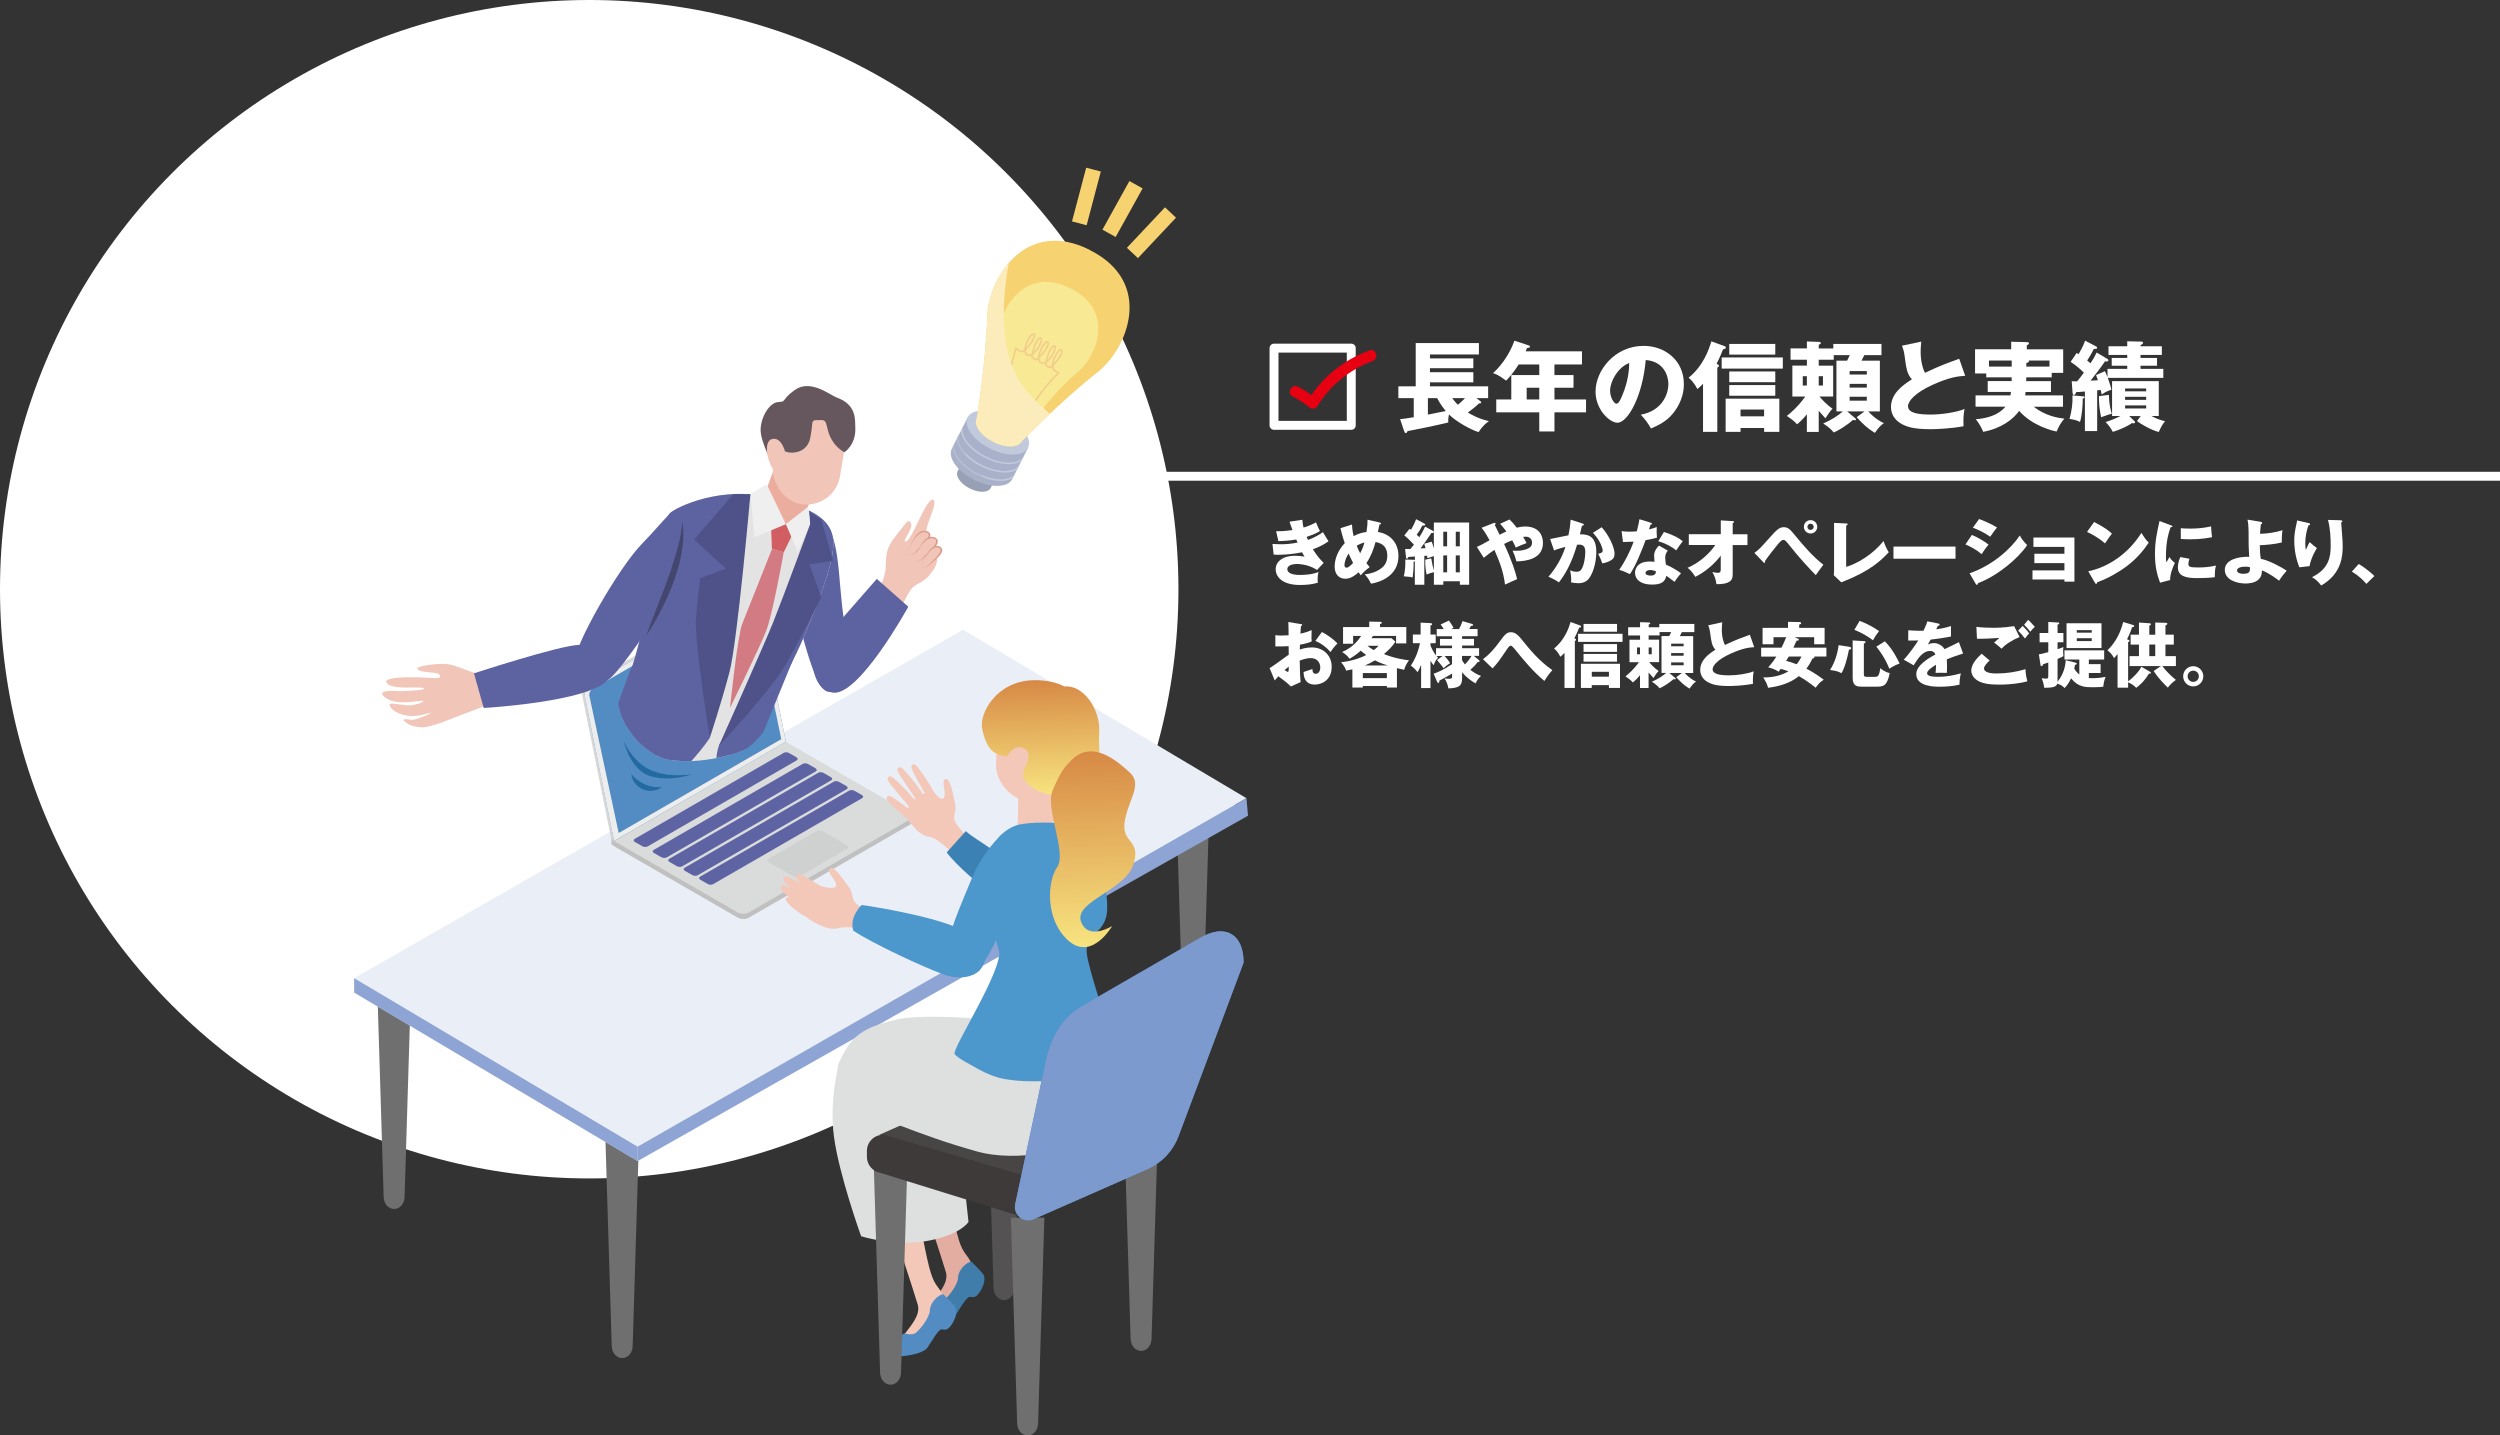 <?xml version="1.0" encoding="UTF-8"?><svg xmlns="http://www.w3.org/2000/svg" width="197.74mm" height="113.54mm" xmlns:xlink="http://www.w3.org/1999/xlink" viewBox="0 0 560.53 321.85"><rect x="0" y="0" width="560.53" height="321.85" fill="#333333" stroke="none"/><defs><linearGradient id="d" x1="-243.71" y1="147.99" x2="-243.71" y2="164.43" gradientTransform="translate(-3.88 -2.67) rotate(-177.62) scale(1 -1)" gradientUnits="userSpaceOnUse"><stop offset="0" stop-color="#d67d8f"/><stop offset="1" stop-color="#e9a098"/></linearGradient><linearGradient id="e" x1="20.55" y1="154.83" x2="20.55" y2="180.7" gradientTransform="translate(207.5 -1.63) rotate(-1.82)" gradientUnits="userSpaceOnUse"><stop offset="0" stop-color="#d78945"/><stop offset="1" stop-color="#f7e47f"/></linearGradient><linearGradient id="f" x1="252.97" y1="169.99" x2="254.58" y2="213.79" gradientTransform="translate(-7.8 -2.76) rotate(.28)" xlink:href="#e"/><clipPath id="g"><path d="M138.85,155.1c-1.6,5.29,4.55,13.47,10.29,15.02,6.01,1.62,15.72-.71,18.37-2.38s5.49-6.17,5.49-6.17l22.42,1.8,23.15-30.86-3.39-34.06-37.07-28.6-71.51,34.44-40.27,37.82,10.73,31.61,28.6-5.27,33.2-13.35Z" fill="none"/></clipPath><clipPath id="h"><path d="M175.45,112.22c-11.48-3.78-22.12,.59-24.96,2.59s-5.54,18.28-6.12,24.09c-.58,5.81-8.18,27.91-8.18,27.91,0,0,8.05,4.17,14.1,5.49,6.05,1.33,15.23-2.25,15.23-2.25,0,0,11.14-18.54,14.67-27.16,3.53-8.62,7.46-17.95,6.52-22.64-.94-4.69-6.49-6.46-11.26-8.03Z" fill="none"/></clipPath><clipPath id="i"><path d="M216.97,93.58l-3.54,7.02c-.99,1.97,1.23,5.09,4.97,6.97,3.74,1.88,7.57,1.82,8.56-.15l3.54-7.02-13.53-6.82Z" fill="none"/></clipPath><clipPath id="j"><path d="M244.38,56.05c-14.57-7.35-22.76,6.54-23.02,14.75-.34,10.98-2.38,23.04-2.38,23.04-.74,1.47,.92,3.81,3.72,5.22,2.8,1.41,5.66,1.36,6.41-.11,0,0,0,0,0,0,.15-.15,8.55-8.86,17.1-15.6,6.45-5.09,12.74-19.93-1.83-27.27Z" fill="none"/></clipPath></defs><g isolation="isolate"><g id="b"><g id="c"><g><circle cx="132.11" cy="132.11" r="132.11" fill="#fff"/><g><path d="M292,116.56c.06,.83,.16,1.28,.27,1.73,1.62-.5,2.32-.91,2.79-1.18,.38,.94,.59,1.41,.88,1.95-.51,.32-1.1,.69-2.98,1.31,.21,.5,.24,.54,.3,.69,.3-.11,1.78-.61,3.36-1.75,.18,.35,1.07,1.78,1.25,2.06-1.26,.91-2.62,1.46-3.51,1.78,1.01,1.66,2.03,2.67,2.42,3.06l-1.49,1.58c-2.02-1.34-4.31-1.34-4.56-1.34-.67,0-2.1,.22-2.1,1.15,0,.77,.86,1.31,2.79,1.31,.74,0,2.67-.02,4.19-.66-.08,.34-.18,.88-.18,1.71,0,.35,.02,.5,.05,.69-1.3,.4-2.66,.51-4.02,.51-4.11,0-5.44-1.97-5.44-3.51,0-1.71,1.57-3.04,4.26-3.04,.4,0,1.18,.03,2.22,.18-.19-.29-.3-.46-.56-.96-1.63,.34-3.68,.56-5.35,.56-.13,0-.61,0-1.02-.05l-.27-2.37c.98,.05,1.6,.06,1.95,.06,.98,0,2.16-.08,3.68-.37-.08-.18-.13-.32-.3-.7-1.52,.27-2.99,.34-4,.38l-.51-2.24c.59,.02,1.87,.03,3.67-.26-.37-.96-.48-1.34-.66-1.87l2.86-.43Z" fill="#fff"/><path d="M303.13,117.59c.03,.62,.08,1.34,.37,2.62,1.07-.61,2.1-.83,2.88-.93,.21-1.5,.24-1.76,.24-2.75l2.71,.62c.19,.05,.3,.11,.3,.24,0,.22-.26,.21-.34,.21-.02,.08-.3,1.44-.35,1.68,2.59,.37,4.61,2.32,4.61,5.38,0,4.56-4.29,5.92-6.15,6.21-.45-.94-.8-1.42-1.41-2.1,.48-.05,1.63-.14,2.98-.88,1.34-.74,2.08-1.66,2.08-3.31,0-2.56-1.97-2.93-2.64-3.04-.45,1.67-1.04,3.22-2.05,4.72,.18,.22,.3,.4,.74,.9-1.02,.72-1.73,1.5-2.03,1.84-.22-.32-.32-.46-.46-.7-1.5,1.38-2.45,1.46-2.99,1.46-1.41,0-2.38-1.02-2.38-2.75,0-.61,.13-2.98,2.27-5.23-.08-.22-.59-1.71-.96-3.36l2.59-.82Zm-.75,6.51c-.51,.75-.93,1.78-.93,2.62,0,.11,0,.56,.46,.56s1.07-.64,1.47-1.06c-.59-1.17-.88-1.81-1.01-2.13Zm1.81-1.73c.34,.83,.45,1.07,.77,1.68,.62-1.15,.8-1.83,.96-2.43-.51,.14-1.07,.34-1.73,.75Z" fill="#fff"/><path d="M321.31,119.06c.06,.03,.14,.1,.18,.13v-2.03h7.91v13.94h-2.08v-.77h-3.71v.77h-2.11v-2.82c-.83,.19-1.23,.37-1.62,.54-.21-.74-.35-2.08-.32-3.33l1.34-.3c.29,1.62,.32,1.81,.59,2.69v-3.2c-.27,.08-.86,.27-1.44,.48-.03-.22-.06-.42-.08-.56-.14,0-.42,.02-.62,.03v6.47h-2.13v-5.28c-.06,.06-.18,.1-.27,.11,.02,1.39-.08,2.4-.22,3.55-.26-.08-.54-.16-1.98-.26,.27-1.09,.37-2.27,.34-3.76l1.94,.05c.06,0,.14,0,.21,.05v-.78c-.22,.02-1.26,.08-1.47,.1-.1,.29-.19,.38-.32,.38-.1,0-.18-.05-.19-.19l-.22-1.97c.46,.02,.61,.02,1.18,0,.16-.18,.37-.43,.8-.98-.32-.38-1.33-1.41-2.16-2.08l1.18-1.47c.1,.06,.24,.18,.32,.22,.4-.67,.82-1.46,1.14-2.38l1.86,.98c.11,.06,.19,.13,.19,.22,0,.26-.4,.24-.64,.22-.43,.88-.66,1.23-1.28,2.06,.18,.16,.38,.37,.59,.56,.72-1.1,1.07-1.87,1.3-2.37l1.82,.98Zm-.32,2.4c.14,.35,.26,.59,.5,1.5v-3.57c-.1,.1-.34,.13-.56,.11-.18,.24-.9,1.33-1.04,1.54-.13,.19-.93,1.28-1.39,1.92,.18,0,.96-.05,1.12-.05-.05-.21-.21-.75-.29-1.01l1.66-.45Zm3.47,1.04v-3.28h-.86v3.28h.86Zm0,5.83v-3.81h-.86v3.81h.86Zm2.85-5.83v-3.28h-.91v3.28h.91Zm0,5.83v-3.81h-.91v3.81h.91Z" fill="#fff"/><path d="M331.12,122.63c.75-.32,1.26-.59,2.86-1.5-.58-1.04-.98-1.78-1.79-2.8l2.66-1.04c.06-.03,.14-.06,.26-.06,.1,0,.22,.02,.22,.21,0,.11-.1,.18-.19,.24,.29,.64,.78,1.62,1.09,2.22,.43-.22,.77-.4,1.52-.74-.67-.93-1.06-1.33-1.42-1.71l2.11-.98c.3,.27,.78,.74,1.62,1.84,.64-.16,1.25-.26,1.92-.26,3.09,0,3.97,2.03,3.97,3.67,0,3.57-3.65,4.11-5.95,4.15-.27-1.01-.4-1.41-.86-2.4,1.14,.05,1.76,0,2.39-.13,1.97-.43,1.97-1.26,1.97-1.73,0-.8-.62-1.28-1.39-1.28-.19,0-.46,.03-.61,.05,.37,.58,.59,1.02,.77,1.38-.91,.32-1.83,.74-2.42,1.01-.18-.43-.35-.86-.8-1.63-.75,.29-1.31,.56-1.81,.82,1.76,3.75,2.62,6.53,2.91,7.88-.43,.16-2.32,1.06-2.71,1.23-.37-3.15-1.39-5.51-2.38-7.78-.99,.67-1.18,.82-2.38,1.78l-1.54-2.42Z" fill="#fff"/><path d="M354.8,117.38c.18,.05,.32,.1,.32,.24,0,.22-.34,.26-.43,.26-.24,1.09-.34,1.5-.45,1.92,1.38,0,3.67,.05,3.67,3.92,0,2.64-.83,4.9-1.6,5.92-.27,.37-.93,1.12-2.37,1.12-.5,0-1.22-.06-1.7-.18,.02-.18,.05-.32,.05-.59,0-.24-.02-.91-.24-2.15,.37,.21,.78,.35,1.39,.35,.43,0,.69-.06,.94-.3,.54-.48,1.06-2.27,1.06-4.26,0-1.65-1.15-1.55-1.84-1.5-1.26,4.34-2.77,6.77-4.07,8.45-.67-.5-1.71-1.02-2.35-1.26,1.7-1.97,3.02-4.23,3.81-6.71-.77,.19-2.03,.56-2.55,.82l-.88-2.58c.66-.13,3.51-.72,4.1-.82,.34-1.54,.43-2.71,.5-3.51l2.64,.85Zm4.32,.83c1.76,1.97,2.88,4.64,2.88,5.91,0,.83-.27,1.28-1.14,1.7-.14,.06-.78,.37-1.6,.5-.34-.94-.53-1.41-.93-2.15,.43-.1,1.02-.22,1.02-.74,0-.4-.4-1.46-.83-2.19-.42-.72-1.02-1.39-1.36-1.78l1.95-1.25Z" fill="#fff"/><path d="M363.58,119.08c.48,.06,.93,.13,1.78,.13,.46,0,.94-.03,1.63-.08,.37-1.38,.48-2.05,.59-2.72l2.51,.78c.22,.06,.3,.13,.3,.26,0,.19-.26,.19-.34,.19-.05,.11-.26,.85-.32,1.06,.78-.19,1.26-.35,1.73-.53-.05,.66-.02,1.75,.05,2.38-1.14,.32-2.03,.48-2.56,.56-.22,.66-.77,2.13-1.63,4.1-.85,1.92-1.44,2.88-1.87,3.52-.75-.38-1.62-.75-2.4-.96,1.1-1.57,2.37-3.94,3.23-6.32-.37,.03-1.9,.08-2.4,.08l-.3-2.45Zm10.36,4.37c-.38,.54-.58,.9-.58,1.57,0,.53,.11,1.28,.16,1.57,.96,.4,2.56,1.28,3.39,1.95-.54,.56-1.26,1.6-1.47,1.92-1.22-.96-1.36-1.06-1.84-1.34-.3,1.5-1.36,1.95-3.2,1.95-2.54,0-3.81-1.14-3.81-2.64,0-.3,.06-2.53,3.3-2.53,.45,0,.77,.03,1.06,.05-.02-.11-.08-1.26-.08-1.39,0-1.04,.77-1.99,1.12-2.22l1.95,1.12Zm-3.97,4.35c-.45,0-1.02,.22-1.02,.66,0,.38,.46,.59,1.14,.59,1.09,0,1.15-.53,1.2-.93-.38-.19-.88-.32-1.31-.32Zm3.11-8.53c2.54,.83,3.49,1.5,4.21,2.08-.54,.66-1.18,1.62-1.46,2.06-.94-.82-2.54-1.65-4.02-2.06l1.26-2.08Z" fill="#fff"/><path d="M378.65,122.2v-2.42h7.17v-3.1l2.67,.16c.18,.02,.3,.02,.3,.18,0,.14-.18,.24-.3,.29v2.48h3.31v2.42h-3.31v6.59c0,.8-.18,1.38-1.06,1.79-.16,.08-.98,.45-2.58,.37-.19-1.18-.38-1.76-.93-2.71,.58,.13,.85,.18,1.2,.18,.66,0,.69-.3,.69-.94v-2.9c-2.32,2.99-4.85,4.31-5.71,4.75-.06-.1-.75-1.33-1.73-2.03,3.01-1.28,5.15-3.54,6.21-5.11h-5.94Z" fill="#fff"/><path d="M393.36,123.96c1.07-.78,1.33-1.06,3.57-3.58,1.5-1.68,2.1-2.18,3.01-2.18,1.02,0,1.52,.61,2.64,1.97,1.91,2.32,3.87,4.61,6.24,6.45-.61,.77-1.39,1.91-1.7,2.34-1.5-1.55-3.67-3.83-6.23-7.09-.64-.82-.86-.82-1.06-.82-.37,0-.88,.59-1.26,1.04-.75,.88-2.34,2.95-2.85,3.73,.02,.05,.05,.13,.05,.21s-.05,.18-.14,.18c-.11,0-.19-.08-.27-.16l-2-2.08Zm14.09-5.84c0,.83-.67,1.5-1.5,1.5s-1.5-.67-1.5-1.5,.67-1.5,1.5-1.5,1.5,.66,1.5,1.5Zm-2.21,0c0,.38,.3,.7,.7,.7s.71-.32,.71-.7-.32-.7-.71-.7-.7,.32-.7,.7Z" fill="#fff"/><path d="M413.93,117.36c.21,.02,.34,.02,.34,.16,0,.19-.22,.29-.34,.34v9.24c2.27-.64,5.97-2.71,8.37-5.81,.38,1.07,.59,1.54,1.18,2.53-1.7,1.78-4,4.18-10.64,6.75l-1.68-1.6c.03-.22,.06-.74,.06-.96v-10.77l2.71,.13Z" fill="#fff"/><path d="M438.45,122.55v2.72h-13.91v-2.72h13.91Z" fill="#fff"/><path d="M442.11,119.93c1.23,.48,3.19,1.67,3.75,2.19-.59,.64-1.33,1.75-1.55,2.13-1.36-1.15-2.66-1.76-3.63-2.18l1.44-2.14Zm-.51,8.61c5.03-1.73,9.17-5.35,11.27-8.48,.53,1.1,1.52,2.03,1.65,2.16-2.02,3.01-6.75,6.95-11.03,8.53,0,.1-.03,.37-.27,.37-.11,0-.21-.16-.24-.21l-1.38-2.37Zm2.13-12.17c1.63,.62,2.64,1.09,4.02,1.89-.34,.38-1.3,1.75-1.52,2.08-1.2-.85-2.51-1.5-3.89-2.02l1.39-1.95Z" fill="#fff"/><path d="M455.71,129.94v-2.05h7.16v-1.63h-6.74v-2.1h6.74v-1.54h-6.95v-2.1h9.19v9.89h-2.24v-.48h-7.16Z" fill="#fff"/><path d="M469.52,117.03c2.69,1.38,3.52,2.18,4,2.62-.38,.46-.5,.64-1.55,2.18-1.71-1.47-3.23-2.19-4.03-2.56l1.58-2.24Zm-1.31,11.06c4.56-.94,9.06-4.03,11.91-8.61,.69,1.09,.96,1.49,1.65,2.18-.93,1.38-2.4,3.39-4.98,5.33-1.46,1.1-4.02,2.66-6.59,3.57,0,.18-.08,.35-.22,.35-.1,0-.16-.05-.26-.22l-1.5-2.59Z" fill="#fff"/><path d="M486.67,117.75c.3,.11,.43,.16,.43,.27,0,.14-.32,.18-.43,.19-.48,1.42-1.04,3.25-1.04,6.61,0,.66,.03,.83,.11,1.28,.1-.18,.48-.88,.67-1.2,.46,.72,.98,1.14,1.23,1.31-.4,.75-1.14,2.61-1.06,3.83l-2.27,.61c-.54-1.5-1.14-3.28-1.14-6.4,0-2.9,.45-4.88,1.02-7.43l2.47,.93Zm4.23,7.52c-.1,.27-.24,.82-.24,1.14,0,.7,.38,.82,2.22,.82,1.07,0,2.48-.06,3.95-.43-.29,1.18-.24,2.38-.24,2.61-1.1,.16-2.91,.21-4.05,.21-2.38,0-4.23-.42-4.23-2.37,0-.21,0-1.12,.53-2.35l2.05,.38Zm-1.94-6.83c.48,.03,1.12,.08,2.08,.08,2.64,0,4.1-.37,4.71-.51,.02,.26,.08,1.67,.22,2.43-.66,.13-2.34,.48-4.93,.48-.94,0-1.57-.05-2.08-.08v-2.4Z" fill="#fff"/><path d="M506.93,117.03c.14,.02,.27,.05,.27,.22,0,.22-.16,.27-.29,.3-.13,1.17-.16,1.76-.18,2.13,1.7-.03,3.39-.29,5.03-.8-.11,.62-.19,2.13-.16,2.75-1.52,.4-3.94,.59-4.93,.61,.02,.62,.06,2.35,.24,3.07,1.55,.21,4.74,1.89,5.79,2.66-.38,.42-1.06,1.2-1.7,2.23-.37-.29-2.38-1.81-3.87-2.31,.02,.45,.02,1.25-.64,1.95-.86,.94-2.5,.99-2.99,.99-2.02,0-4.67-.82-4.67-3.06,0-2.37,3.2-2.93,5.03-2.93,.21,0,.3,.02,.43,.03-.13-2.32-.13-2.46-.13-5.78,0-.82-.08-1.79-.24-2.58l3.01,.5Zm-3.57,10.02c-.85,0-1.79,.26-1.79,.85,0,.74,1.26,.75,1.39,.75,1.52,0,1.52-.59,1.52-1.46-.16-.05-.45-.14-1.12-.14Z" fill="#fff"/><path d="M517.5,117.25c.29,.06,.45,.11,.45,.29,0,.21-.27,.26-.38,.27-.46,1.31-.7,2.69-.7,4.08,0,.7,.06,1.02,.14,1.42,.13-.26,.18-.38,.37-.85,.24-.58,.4-.78,.5-.91,.7,.66,.82,.77,1.6,1.33-.26,.42-1.31,2.15-1.65,4.05l-2.29,.27c-1.07-2.72-1.14-4.99-1.14-5.94,0-1.28,.14-2.26,.53-3.95,.08-.35,.08-.43,.11-.62l2.46,.56Zm7.31-.59c.16,0,.37,.02,.37,.22,0,.18-.14,.21-.26,.24,.02,.56,.22,2.99,.26,3.49,.05,.58,.08,1.25,.08,1.87,0,2.02-.16,6.13-4.82,8.8-.98-1.3-1.73-1.68-2.08-1.87,3.84-1.86,4.21-4.63,4.21-6.98,0-1.97-.1-3.95-.61-5.86l2.85,.08Z" fill="#fff"/><path d="M530.56,130.91c-.7-.83-1.71-1.83-3.25-2.75l1.55-1.71c1.67,.99,2.96,2.18,3.51,2.69l-1.81,1.78Z" fill="#fff"/><path d="M291.61,139.9c.21,.03,.34,.06,.34,.21,0,.18-.18,.22-.27,.26-.05,.48-.08,1.04-.11,1.7,.91-.19,1.71-.43,2.51-.8-.02,.59-.03,1.33-.03,1.7,0,.43,0,.54,.03,.86-.38,.16-1.22,.48-2.62,.72,0,.18-.03,.94-.03,1.09,.42-.14,1.39-.48,2.72-.48,2.42,0,4.43,1.68,4.43,4.34,0,2.98-2.21,3.99-3.79,3.99-2.42,0-2.5-2.14-2.51-2.82,.34-.11,1.78-.59,1.98-.67,0,.32,0,1.07,.75,1.07,.61,0,1.01-.61,1.01-1.41,0-.99-.61-2.11-2.13-2.11-.98,0-1.95,.37-2.48,.56,.06,3.2,.08,3.57,.21,4.82l-2.19,.99c-.85-.83-1.52-1.36-2.8-2.29-.4,.43-.59,.66-.82,.93l-1.15-2.75c.74-.4,3.65-2.61,4.29-3.01,0-.56,0-.69-.02-1.92-.94,.05-2.06,.06-2.98,.06v-2.54c.32,.05,.58,.1,1.26,.1,.62,0,1.52-.06,1.71-.06,0-1.2-.02-1.38-.06-2.98l2.75,.46Zm-3.59,10.32c.3,.26,.61,.42,.72,.42,.24,0,.22-.56,.21-1.17-.19,.16-.53,.4-.93,.75Zm8.36-8.52c1.12,.58,2.62,1.6,3.49,2.56-.85,.9-1.2,1.38-1.55,1.94-.91-1.07-2.06-1.94-3.39-2.51l1.46-1.99Z" fill="#fff"/><path d="M313.22,154.15h-2.27v-.34h-5.39v.34h-2.34v-4.08c-.53,.13-.83,.18-1.39,.29-.18-.51-.38-.96-1.14-1.9,2-.14,4.29-.88,5.63-1.6-.72-.51-1.02-.8-1.22-.98-.74,.67-1.41,1.18-2.51,1.82-.58-.85-1.38-1.33-1.68-1.5,2.67-1.14,3.89-3.04,4.27-3.62h-1.79v1.75h-2.26v-3.73h5.87v-1.23l2.48,.05c.13,0,.34,.02,.34,.21,0,.16-.19,.24-.4,.3v.67h5.89v3.65h-2.29v-1.67h-5.19c-.06,.11-.13,.21-.32,.51h4.47l.9,.78c-.7,1.07-1.58,1.95-2.58,2.77,2.45,1.01,4.69,1.3,5.62,1.41-.4,.51-.86,1.26-1.09,2.13-.34-.08-.67-.16-1.62-.38v4.35Zm-2.27-2.1v-1.14h-5.39v1.14h5.39Zm.19-2.85c-1.28-.4-2.02-.7-2.85-1.14-.88,.53-1.58,.86-2.24,1.14h5.09Zm-4.53-4.4c.37,.32,.74,.59,1.41,.96,.53-.4,.78-.67,1.06-.96h-2.46Z" fill="#fff"/><path d="M321.41,151.06c.64-.22,1.97-.69,4.15-2.14v-1.84h-1.66c.24,.26,.82,.94,1.23,1.6-.66,.43-1.04,.75-1.47,1.14-.22-.37-1.14-1.47-1.46-1.83l1.25-.91h-1.36c.13,.16,.18,.22,.34,.38-.53,.5-.78,1.07-.98,1.71-.3-.4-.48-.64-.72-1.02v6.12h-2.1v-5.19c-.43,1.04-.67,1.44-.8,1.63-.59-.75-.78-.93-1.5-1.46,.7-1.09,1.54-2.61,2.05-5.04h-1.6v-1.94h1.74v-2.67l2.21,.11c.18,.02,.37,.06,.37,.24,0,.19-.22,.24-.37,.27v2.05h1.17v1.94h-1.17v.51c.26,.64,.62,1.46,1.25,2.24v-1.62h3.59v-.59h-2.71v-1.5h2.71v-.59h-3.44v-1.62h1.57c-.29-.51-.53-.82-.7-1.02l1.87-.88c.51,.72,.78,1.15,1.04,1.63l-.53,.27h1.76c.29-.54,.46-.9,.78-1.78l2.05,.61c.19,.06,.32,.13,.32,.24,0,.21-.21,.22-.48,.22-.11,.21-.13,.26-.38,.7h1.86v1.62h-3.47v.59h2.67v1.5h-2.67v.59h3.81v1.73h-1.18l1.14,.93c.11,.08,.16,.16,.16,.24,0,.24-.27,.21-.45,.21-.48,.67-.9,1.1-1.63,1.74,.48,.38,1.2,.94,2.4,1.38-.21,.18-.85,.74-1.22,1.67-.72-.42-1.83-1.07-3.03-2.5v1.25c0,1.76-.56,2.27-3.07,2.37-.16-.82-.4-1.57-.88-2.24,.24,.03,.53,.08,1.01,.08,.69,0,.7-.18,.7-.58v-.59c-.32,.19-1.38,.83-2.88,1.6,.02,.1,.05,.51-.18,.51-.18,0-.29-.21-.38-.43l-.7-1.65Zm6.39-3.07c.1,.19,.27,.51,.66,.99,.4-.42,1.02-1.12,1.47-1.91h-2.13v.91Z" fill="#fff"/><path d="M332.49,147.82c1.39-1.02,2.54-2.34,3.57-3.73,1.3-1.76,1.73-2.34,2.71-2.34s1.67,.67,2.71,1.99c1.38,1.71,3.54,4.42,6.58,6.51-.58,.58-1.49,1.9-1.79,2.43-2.69-2.27-4.55-4.56-6.71-7.22-.13-.16-.56-.69-.86-.69-.27,0-.56,.43-.78,.75-1.82,2.69-2.02,2.98-3.27,4.35l-2.15-2.07Z" fill="#fff"/><path d="M353.1,154.24h-2.32v-7.86c-.43,.48-.67,.66-.93,.86-.64-1.22-1.15-1.62-1.42-1.84,2.42-1.92,3.35-4.69,3.71-5.94l2.15,.78c.14,.05,.21,.1,.21,.22,0,.19-.11,.21-.45,.29-.13,.34-.46,1.22-1.06,2.35,.27,.14,.38,.21,.38,.34,0,.14-.13,.21-.27,.3v10.48Zm10.69-10.32h-9.97v-1.81h9.97v1.81Zm-6.9,9.7v.62h-2.43v-5.41h8.76v5.41h-2.48v-.62h-3.84Zm5.67-11.97h-7.51v-1.75h7.51v1.75Zm0,4.5h-7.51v-1.74h7.51v1.74Zm0,2.21h-7.51v-1.74h7.51v1.74Zm-1.82,3.36v-1.1h-3.84v1.1h3.84Z" fill="#fff"/><path d="M369.65,154.26h-1.94v-2.88c-.7,.88-1.2,1.3-1.6,1.63-.5-.54-.82-.78-1.66-1.36,.45-.35,1.81-1.47,3.01-3.17h-2.11v-5.04h2.37v-.96h-2.67v-1.84h2.67v-1.14l1.94,.06c.18,0,.34,.05,.34,.21,0,.13-.13,.18-.34,.26v.61h2.37v-.74h7.86v1.83h-2.8c-.14,.32-.26,.53-.45,.9h2.99v8.27h-1.89c.19,.22,1.2,1.31,2.54,1.92-.48,.32-.8,.62-1.47,1.58-1.28-.8-1.75-1.25-2.98-2.56l1.28-.95h-2.83l1.31,1.1c.06,.06,.14,.14,.14,.22,0,.06-.08,.11-.16,.11-.1,0-.24-.02-.35-.05-.88,.83-2.47,1.79-3.12,2.05-.48-.56-.85-.9-1.73-1.47,1.39-.59,2.53-1.36,3.2-1.97h-1.04v-8.27h1.74c.14-.29,.22-.46,.43-.9h-2.61v.75h-2.45v.96h2.35v5.04h-2.23c.37,.46,1.17,1.33,2.13,2-.19,.16-.4,.35-1.17,1.55-.59-.66-.67-.74-1.09-1.23v3.46Zm-1.94-7.57v-1.52h-.67v1.52h.67Zm1.94-1.52v1.52h.69v-1.52h-.69Zm7.84-.27v-.58h-2.8v.58h2.8Zm-2.8,1.52v.61h2.8v-.61h-2.8Zm0,2.1v.64h2.8v-.64h-2.8Z" fill="#fff"/><path d="M393.31,145.1c-1.14,.08-2.48,.19-5.38,1.5-2.82,1.28-3.94,2.66-3.94,3.44,0,1.15,1.71,1.38,3.75,1.38,1.78,0,4.21-.38,5.47-.91-.14,.72-.22,1.38-.18,2.82-2.16,.4-4.53,.48-5.41,.48-2.78,0-3.87-.42-4.67-.85-1.01-.54-1.74-1.49-1.74-2.75,0-2.18,1.82-3.54,3.41-4.53-.8-.9-.91-1.74-1.18-3.78-.1-.77-.19-1.02-.43-1.71l3.14-.67c-.06,.82-.1,1.17-.1,1.68,0,1.92,.56,3.15,.7,3.41,2.5-1.18,3.63-1.58,5.59-2.29l.98,2.79Z" fill="#fff"/><path d="M403.12,143.18c.13,.05,.21,.11,.21,.24,0,.19-.16,.21-.51,.24-.13,.22-.62,1.33-.72,1.55h7.4v2h-2.71s.03,.08,.03,.13c0,.19-.14,.26-.45,.32-.62,1.26-1.01,1.81-1.36,2.26,1.94,.99,3.39,2.11,3.89,2.48-.93,.62-1.12,.88-1.81,1.79-1.22-.96-2.3-1.76-3.76-2.59-1.95,1.57-4.37,2.29-6.9,2.61-.27-.94-.51-1.39-1.1-2.32,2.72,.02,4.5-.67,5.65-1.38-.78-.27-1.3-.43-1.73-.54-.08,.11-.29,.4-.46,.64-.8-.58-1.86-.86-2.34-.99,.91-.98,1.54-1.92,1.83-2.4h-3.41v-2h4.56c.34-.66,.75-1.57,1.06-2.35h-2.85v1.58h-2.45v-3.67h5.7v-1.36l2.64,.06c.06,0,.32,.03,.32,.26,0,.19-.26,.27-.45,.29v.75h5.7v3.67h-2.34v-1.58h-4.39l.75,.32Zm-2.06,4.03c-.18,.3-.38,.62-.59,.96,.66,.18,1.44,.4,2.35,.77,.26-.3,.61-.75,1.09-1.73h-2.85Z" fill="#fff"/><path d="M414.62,145.02c.16,.03,.43,.08,.43,.32,0,.26-.32,.32-.5,.35-.29,1.58-.93,4.11-1.68,5.25-.75-.42-1.26-.54-2.56-.72,1.06-1.63,1.66-3.55,1.94-5.57l2.37,.37Zm3.28-1.28c.13,.02,.38,.03,.38,.24,0,.19-.21,.26-.38,.32v6.75c0,.48,0,.71,.66,.71h1.7c.72,0,1.04,0,1.33-1.95,.46,.4,1.17,.9,2.11,1.12-.61,2.95-1.46,3.03-3.07,3.03h-3.09c-.99,0-2.15,0-2.15-1.95v-8.42l2.51,.16Zm-.94-4.53c1.9,.72,3.17,1.47,4.35,2.29-.7,.88-.86,1.17-1.36,2.05-1.33-.93-2.18-1.52-4.18-2.34l1.18-2Zm5.65,4.58c1.86,1.87,2.99,4.31,3.31,4.98-.94,.34-1.52,.64-2.3,1.17-1.04-2.54-2.18-4.02-2.93-4.95l1.92-1.2Z" fill="#fff"/><path d="M434.57,139.79c.1,.02,.32,.06,.32,.29s-.29,.24-.4,.24l-.37,.78c.46-.06,1.99-.27,3.31-.75v2.37c-2.38,.42-2.67,.46-4.56,.69-.19,.34-.22,.4-.62,1.1,.58-.32,1.26-.32,1.39-.32,.82,0,1.84,.48,2.34,1.36,2.37-1.14,2.64-1.25,3.23-1.58l.94,2.56c-1.78,.56-2.71,.9-3.65,1.3,.03,.46,.05,.96,.05,1.44,0,.72-.03,1.17-.05,1.6-.51-.03-1.09-.03-1.6-.03s-.61,0-.93,.03c.06-.51,.1-.83,.11-1.83-.99,.61-2,1.28-2,1.94,0,.72,1.63,.77,2.45,.77,1.76,0,3.42-.29,5.12-.78-.21,.8-.32,1.78-.3,2.54-1.46,.34-2.96,.46-4.47,.46-1.07,0-5.23,0-5.23-2.83,0-1.89,2.54-3.47,4.29-4.39-.26-.7-.82-.8-1.2-.8-1.67,0-2.79,1.79-3.67,3.22l-2.22-1.26c1.06-1.12,2.66-3.33,3.25-4.31-.86,.03-1.57,.03-2.26,.02l.02-2.32c.5,.05,1.42,.13,2.51,.13,.46,0,.66,0,.91-.02,.59-1.23,.72-1.67,.85-2.1l2.43,.48Z" fill="#fff"/><path d="M446.09,148.11c-.45,.38-1.25,1.22-1.25,1.74,0,1.15,2.19,1.15,2.87,1.15,2.18,0,4.34-.34,6.42-.96,.02,.4,.05,1.28,.42,2.72-1.23,.35-3.49,.74-6.26,.74-2.5,0-3.49-.27-4.27-.59-.51-.21-2.03-.96-2.03-2.58s1.67-3.15,2.32-3.75l1.79,1.52Zm6.72-5.27c-1.49,.59-3.15,1.58-4.03,2.61-.58-.5-1.18-1.01-1.68-1.38,.59-.54,.74-.66,1.2-1.04-.99,.08-3.68,.22-5.04,.19l-.13-2.67c.96,.16,2.93,.21,3.99,.21,2.02,0,3.78-.27,4.47-.37l1.23,2.45Zm.7-2.5c.43,.4,1.1,1.15,1.46,1.68-.24,.24-.45,.43-.94,1.15-.67-.86-.77-.96-1.54-1.78l1.02-1.06Zm1.23-1.36c.24,.22,.7,.64,1.5,1.57-.42,.35-.77,.74-1.02,1.09-.34-.46-1.02-1.23-1.39-1.57l.91-1.09Z" fill="#fff"/><path d="M466.19,147.87h-3.31v-2.05h8.9v2.05h-3.44v1.04h2.64v1.98h-2.64v1.14c.11,.02,.34,.03,.82,.03,1.3,0,2.5-.21,2.94-.29-.35,.93-.43,1.28-.51,2.19-.43,.06-.85,.13-2.24,.13-1.78,0-3.38,0-4.99-2-.59,1.28-1.15,1.86-1.47,2.18-.3-.32-.67-.72-1.63-.98-.26,.85-1.23,.88-2.91,.93-.05-.29-.16-1.17-.59-2.16,.3,.06,.53,.1,1.01,.1s.48-.16,.48-.9v-2.71c-.54,.19-.74,.26-1.15,.38-.11,.3-.22,.43-.42,.43-.11,0-.14-.1-.16-.19l-.38-2.45c.37-.06,.74-.13,2.11-.5v-2.21h-1.95v-2.08h1.95v-2.48l2.27,.13c.08,0,.19,.05,.19,.16,0,.18-.24,.27-.38,.32v1.87h1.31v2.08h-1.31v1.55c.82-.27,1.02-.37,1.31-.48-.03,.26-.06,.46-.06,.91,0,.51,.03,.88,.06,1.12-.29,.19-.4,.24-1.31,.62v4.5c0,.11,0,.16-.02,.62,1.46-1.73,1.78-3.67,1.86-4.82l2.24,.56c.1,.03,.22,.06,.22,.22,0,.19-.29,.26-.38,.27-.08,.4-.11,.56-.18,.82,.26,.5,.72,.98,1.14,1.33v-3.39Zm4.99-8.13v5.57h-7.84v-5.57h7.84Zm-2.19,2.11v-.56h-3.35v.56h3.35Zm-3.35,1.25v.64h3.35v-.64h-3.35Z" fill="#fff"/><path d="M477.15,152.75c.72-.46,2.46-2.1,2.96-3.25l1.86,1.06c.18,.1,.3,.18,.3,.3,0,.19-.3,.19-.46,.19-1.07,1.78-2.32,2.79-2.85,3.17-.3-.3-.69-.72-1.81-1.25v1.22h-2.37v-7.55c-.37,.46-.58,.7-.77,.93-.48-.86-.9-1.3-1.5-1.76,1.09-1.07,2.66-2.91,3.54-6.35l2.19,.66c.08,.03,.27,.11,.27,.26,0,.21-.24,.22-.46,.24-.53,1.54-1.01,2.45-1.14,2.71,.45,.16,.56,.19,.56,.34,0,.08-.08,.18-.32,.34v8.77Zm6.08-10.45v-2.72l2.29,.06c.13,0,.43,.02,.43,.21,0,.18-.3,.34-.43,.4v2.05h1.87v2.22h-1.87v2.59h2.34v2.23h-3.03c1.12,1.55,2.71,2.85,3.03,3.1-.93,.67-1.28,1.07-1.81,1.73-.61-.59-2.05-1.97-3.17-3.73l1.62-1.1h-7.03v-2.23h2.11v-2.59h-1.87v-2.22h1.87v-2.72l2.32,.16c.13,.02,.37,.03,.37,.21,0,.13-.1,.19-.37,.34v2.02h1.33Zm-1.33,2.22v2.59h1.33v-2.59h-1.33Z" fill="#fff"/><path d="M494.01,151.63c0,1.26-1.02,2.27-2.26,2.27s-2.26-1.01-2.26-2.27,1.01-2.26,2.26-2.26,2.26,1.02,2.26,2.26Zm-3.52,0c0,.71,.56,1.26,1.26,1.26s1.26-.58,1.26-1.26-.54-1.26-1.26-1.26-1.26,.58-1.26,1.26Z" fill="#fff"/></g><rect x="285.65" y="78.05" width="17.32" height="17.32" fill="none" stroke="#fff" stroke-linecap="round" stroke-linejoin="round" stroke-width="2"/><g><path d="M331.86,89.9c.09,.07,.24,.18,.24,.33,0,.2-.2,.22-.48,.22-.4,.37-.88,.84-2.51,2.05,.88,.53,2.51,1.43,4.73,1.92-.44,.31-1.39,.97-2.31,2.46-1.52-.42-4.84-2.18-6.67-3.96-.09,.51-.2,1.3-.13,1.8-2.51,.62-7.11,1.58-9.13,1.94-.18,.35-.22,.44-.4,.44-.2,0-.31-.22-.44-.62l-.84-2.51c.57-.04,1.03-.09,3.06-.42v-4.29h-3.45v-2.64h3.89v-9.7h14.17v2.55h-10.98v.88h9.73v2.2h-9.73v.9h9.73v2.27h-9.73v.9h13.05v2.64h-2.64l.84,.64Zm-7.7,2.24c-.35-.42-1.1-1.28-1.94-2.88h-2.07v3.7l4-.81Zm1.45-2.88c.11,.15,.53,.75,1.25,1.5,.86-.68,1.32-1.19,1.61-1.5h-2.86Z" fill="#fff"/><path d="M348.53,84.09h4.27v2.84h-4.27v2.64h7.08v2.88h-7.08v4.29h-3.41v-4.29h-9.64v-2.88h3.37v-5.48h6.27v-2.38h-4.62c-.09,.15-1.39,2.27-2.82,3.63-1.67-1.28-2.42-1.52-2.93-1.67,2.4-2.18,3.96-4.95,4.8-7.28l3.23,1.06c.13,.04,.26,.11,.26,.24,0,.29-.31,.31-.66,.33-.11,.29-.22,.53-.31,.75h12.63v2.95h-6.18v2.38Zm-3.41,2.84h-2.82v2.64h2.82v-2.64Z" fill="#fff"/><path d="M367.89,92.98c4.77-.88,6.18-4.58,6.18-6.87,0-1.78-.95-5.06-5.08-5.39-.68,8.05-4,14.06-6.34,14.06-1.72,0-4.91-2.91-4.91-6.98,0-4.73,4.31-10.25,10.78-10.25,4.82,0,9.02,3.28,9.02,8.54,0,1.01-.09,3.83-2.6,6.8-1.34,1.56-2.9,2.38-4.77,3.19-.73-1.28-1.21-1.94-2.29-3.1Zm-6.89-5.43c0,1.69,.95,2.97,1.41,2.97,.53,0,.95-.99,1.19-1.56,.95-2.18,1.67-4.71,1.69-7.57-2.55,.95-4.29,4.18-4.29,6.16Z" fill="#fff"/><path d="M385.03,96.83h-3.19v-10.8c-.59,.66-.92,.9-1.28,1.19-.88-1.67-1.58-2.22-1.96-2.53,3.32-2.64,4.6-6.45,5.11-8.16l2.95,1.08c.2,.07,.29,.13,.29,.31,0,.26-.15,.29-.62,.4-.18,.46-.64,1.67-1.45,3.23,.37,.2,.53,.29,.53,.46,0,.2-.18,.29-.37,.42v14.41Zm14.7-14.19h-13.71v-2.49h13.71v2.49Zm-9.48,13.33v.86h-3.34v-7.44h12.04v7.44h-3.41v-.86h-5.28Zm7.79-16.46h-10.32v-2.4h10.32v2.4Zm0,6.18h-10.32v-2.4h10.32v2.4Zm0,3.04h-10.32v-2.4h10.32v2.4Zm-2.51,4.62v-1.52h-5.28v1.52h5.28Z" fill="#fff"/><path d="M407.78,96.85h-2.66v-3.96c-.97,1.21-1.65,1.78-2.2,2.24-.68-.75-1.12-1.08-2.29-1.87,.62-.48,2.49-2.02,4.14-4.36h-2.9v-6.93h3.26v-1.32h-3.67v-2.53h3.67v-1.56l2.66,.09c.24,0,.46,.07,.46,.29,0,.18-.18,.24-.46,.35v.84h3.26v-1.01h10.8v2.51h-3.85c-.2,.44-.35,.73-.62,1.23h4.11v11.38h-2.6c.26,.31,1.65,1.8,3.5,2.64-.66,.44-1.1,.86-2.02,2.18-1.76-1.1-2.4-1.72-4.09-3.52l1.76-1.3h-3.89l1.8,1.52c.09,.09,.2,.2,.2,.31,0,.09-.11,.15-.22,.15-.13,0-.33-.02-.48-.07-1.21,1.14-3.39,2.46-4.29,2.82-.66-.77-1.17-1.23-2.38-2.02,1.92-.81,3.48-1.87,4.4-2.71h-1.43v-11.38h2.4c.2-.4,.31-.64,.59-1.23h-3.59v1.03h-3.37v1.32h3.24v6.93h-3.06c.51,.64,1.61,1.83,2.93,2.75-.26,.22-.55,.48-1.61,2.13-.81-.9-.92-1.01-1.5-1.69v4.75Zm-2.66-10.41v-2.09h-.92v2.09h.92Zm2.66-2.09v2.09h.95v-2.09h-.95Zm10.78-.37v-.79h-3.85v.79h3.85Zm-3.85,2.09v.84h3.85v-.84h-3.85Zm0,2.88v.88h3.85v-.88h-3.85Z" fill="#fff"/><path d="M440.6,84.26c-1.56,.11-3.41,.26-7.39,2.07-3.87,1.76-5.41,3.65-5.41,4.73,0,1.58,2.35,1.89,5.15,1.89,2.44,0,5.79-.53,7.53-1.25-.2,.99-.31,1.89-.24,3.87-2.97,.55-6.23,.66-7.44,.66-3.83,0-5.33-.57-6.42-1.17-1.39-.75-2.4-2.05-2.4-3.78,0-2.99,2.51-4.86,4.69-6.23-1.1-1.23-1.25-2.4-1.63-5.19-.13-1.06-.26-1.41-.59-2.35l4.31-.92c-.09,1.12-.13,1.61-.13,2.31,0,2.64,.77,4.33,.97,4.69,3.43-1.63,4.99-2.18,7.68-3.15l1.34,3.83Z" fill="#fff"/><path d="M459.85,85.45v2.44h-5.7c-.02,.35-.04,.59-.09,.77h8.49v2.53h-6.58c2.64,2.05,5.33,2.49,6.89,2.68-.81,.92-1.19,1.61-1.74,2.88-1.06-.2-5.43-1.28-8.41-4.62-1.3,1.85-3.94,3.92-8.05,4.69-.33-.88-1.14-2.24-1.67-2.82,2.27-.18,5.02-.81,6.64-2.82h-6.69v-2.53h7.83c.02-.18,.07-.37,.11-.77h-5.21v-2.44h5.37v-.84h-5.7v-.86h-2.51v-5.43h8.1v-1.69l3.5,.09c.29,0,.51,.11,.51,.29,0,.13-.18,.26-.51,.44v.88h8.16v5.28h-2.57v1.01h-5.7c0,.35-.02,.62-.02,.84h5.54Zm-8.8-4.62h-5.1v1.36h5.1v-1.36Zm3.28,1.36h5.19v-1.36h-4.67s.07,.11,.07,.15c0,.26-.29,.33-.59,.4v.81Z" fill="#fff"/><path d="M467.18,88.88c.11,0,.22,.07,.22,.2,0,.22-.29,.24-.42,.26,.02,1.34-.18,3.98-.62,5.26-.9-.44-1.23-.48-2.35-.68,.48-1.65,.75-3.59,.66-5.28l2.51,.24Zm5.35-6.18h4.42v-.7h-3.48v-1.74h3.48v-.68h-4.2v-1.94h4.2v-1.12l3.15,.07c.2,0,.4,.09,.4,.26,0,.2-.22,.35-.57,.57v.22h4.78v1.94h-4.78v.68h3.7v1.74h-3.7v.7h5.11v2.02h-12.45c.57,1.58,.68,2.07,.81,2.64-1.12,.42-1.23,.48-2.18,1.08-.04-.2-.18-.88-.22-1.01l-.79,.09v9.13h-2.75v-8.87c-1.19,.11-1.45,.13-1.94,.13-.2,.51-.33,.64-.53,.64s-.26-.18-.29-.4l-.2-2.68c.55,.04,.79,.04,1.23,.02,.46-.53,.84-1.06,1.5-1.94-.13-.13-1.28-1.3-2.97-2.42l1.34-1.98c.13,.07,.26,.15,.44,.26,1.12-1.94,1.32-2.62,1.45-3.04l2.51,1.32c.13,.07,.2,.15,.2,.29,0,.31-.44,.26-.73,.24-.26,.53-.86,1.67-1.5,2.6,.42,.35,.53,.46,.73,.64,.73-1.1,.86-1.3,1.39-2.42l2.46,1.47c.09,.04,.18,.13,.18,.24s-.07,.31-.44,.31c-.09,0-.26-.02-.33-.04-.55,.88-2.68,3.65-3.23,4.33,.26-.02,1.43-.07,1.65-.09-.26-.75-.29-.84-.42-1.17l1.98-.86c.18,.33,.29,.55,.59,1.34v-1.89Zm.31,5.83c.07,1.61,.11,2.33,.64,4.25-.62,.11-1.25,.35-2.38,.77-.35-1.5-.55-3.5-.48-4.73l2.22-.29Zm5.74,5.88c.09,.07,.13,.2,.13,.26,0,.2-.22,.24-.33,.24-.13,0-.33-.04-.4-.04-.81,.66-3.1,1.65-4.27,1.96-.4-.86-1.14-1.74-1.61-2.2,1.14-.35,2.2-.79,3.34-1.36h-1.89v-7.81h10.47v7.81h-1.63c.9,.51,1.56,.77,3.04,1.19-.68,.79-.88,1.25-1.41,2.4-1.83-.48-4.16-1.87-4.88-2.46l.84-1.12h-2.6l1.19,1.14Zm2.62-6.67v-.64h-4.73v.64h4.73Zm-4.73,1.23v.68h4.73v-.68h-4.73Zm0,1.92v.7h4.73v-.7h-4.73Z" fill="#fff"/></g><path d="M289.81,88.87c1.3,.68,2.52,1.47,3.65,2.41,.61,.51,1.52,.49,1.96-.25,2.74-4.58,7.3-8.25,12.31-10.07,1.5-.54,.85-2.96-.66-2.41-5.63,2.04-10.72,6.06-13.8,11.22l1.96-.25c-1.29-1.08-2.66-2.02-4.15-2.8s-2.69,1.41-1.26,2.16h0Z" fill="#e60012"/><g><g><g><g><path d="M205.72,265.65s5.47,16.49,6.38,19.64c.91,3.15-4.06,6.96-4.06,8.45s6.22-.33,8.2-4.47c1.99-4.14,2.57-3.31,1.66-5.72-.91-2.4-1.82-2.07-2.9-5.47-1.08-3.4-2.65-12.76-2.65-12.76l-6.63,.33Z" fill="#e3aea1" mix-blend-mode="multiply"/><path d="M217.81,282.9c-1.16,.05-3,1.93-3,3.57s-2.61,4.93-3.53,5.27c-.92,.34-2.17-.1-2.17-.1,0,0-1.45,.72-1.88,1.74-.43,1.01-1.74,3.72,.72,3.48s5.46-.77,6.33-2.03c.87-1.26,2.37-4.06,3.14-4.06s1.11,.39,2.03-.77,1.79-3.33,.92-4.4c-.87-1.06-2.56-2.71-2.56-2.71Z" fill="#417dab"/></g><g><path d="M199.41,272.95s5.47,16.49,6.38,19.64c.91,3.15-4.06,6.96-4.06,8.45s6.22-.33,8.2-4.47c1.99-4.14,2.57-3.31,1.66-5.72-.91-2.4-1.82-2.07-2.9-5.47-1.08-3.4-2.65-12.76-2.65-12.76l-6.63,.33Z" fill="#f3c8b9"/><path d="M211.5,290.2c-1.16,.05-3,1.93-3,3.57s-2.61,4.93-3.53,5.27c-.92,.34-2.17-.1-2.17-.1,0,0-1.45,.72-1.88,1.74s-1.74,3.72,.72,3.48c2.46-.24,5.46-.77,6.33-2.03,.87-1.26,2.37-4.06,3.14-4.06s1.11,.39,2.03-.77,1.79-3.33,.92-4.4-2.56-2.71-2.56-2.71Z" fill="#528cc2"/></g><path d="M88.37,271.07h0c1.26,0,2.3-1.18,2.34-2.67l1.41-46.16h-7.51s1.41,46.16,1.41,46.16c.05,1.49,1.08,2.67,2.34,2.67Z" fill="#706f6f"/><path d="M139.51,304.51h0c1.26,0,2.3-1.18,2.34-2.67l1.41-46.16h-7.51s1.41,46.16,1.41,46.16c.05,1.49,1.08,2.67,2.34,2.67Z" fill="#706f6f"/><path d="M228.34,202.47h0c1.26,0,2.3-1.18,2.34-2.67l1.41-46.16h-7.51s1.41,46.16,1.41,46.16c.05,1.49,1.08,2.67,2.34,2.67Z" fill="#706f6f"/><path d="M267.46,227.88h0c1.26,0,2.3-1.18,2.34-2.67l1.41-46.16h-7.51s1.41,46.16,1.41,46.16c.05,1.49,1.08,2.67,2.34,2.67Z" fill="#706f6f"/><path d="M188.2,238.12s-2.34,8.1-1.23,16.64c1.11,8.55,6.1,22.42,6.1,22.42,0,0,7.66,2.44,15.09,1,7.44-1.44,8.99-4.22,8.99-4.22l-3.44-31.52-25.51-4.32Z" fill="#dedfdf"/><g><polygon points="279.47 182.18 142.95 260.32 79.4 222.53 215.92 144.39 279.47 182.18" fill="#ddd"/><polygon points="279.47 178.97 142.95 257.11 79.4 219.32 215.92 141.19 279.47 178.97" fill="#eaeff7"/><polygon points="79.4 219.32 79.4 222.53 142.95 260.32 142.95 257.11 79.4 219.32" fill="#8da4d4"/><polygon points="142.95 257.11 142.95 260.32 279.82 182.89 279.47 178.97 142.95 257.11" fill="#8da4d4"/></g><path d="M255.85,302.89h0c1.26,0,2.3-1.18,2.34-2.67l1.41-46.16h-7.51s1.41,46.16,1.41,46.16c.05,1.49,1.08,2.67,2.34,2.67Z" fill="#706f6f"/><path d="M225.12,291.5h0c1.26,0,2.3-1.18,2.34-2.67l1.41-46.16h-7.51s1.41,46.16,1.41,46.16c.05,1.49,1.08,2.67,2.34,2.67Z" fill="#545253"/><g><g><path d="M137.68,189.73l-.6-.4v-1.15s39.14-20.69,39.14-20.69l27.84,14.93c.72,.41,.63,2.09,.01,2.45l-36.29,20.95c-.62,.36-1.7,.31-2.42-.1l-27.68-15.98Z" fill="silver"/><path d="M137.68,188.57l38.53-22.25,27.68,15.98c.72,.41,.79,1.04,.17,1.4l-36.29,20.95c-.62,.36-1.7,.31-2.42-.1l-27.68-15.98Z" fill="#dadbdb"/><path d="M178.65,170.47l-33.45,19.31c-.3,.18-.84,.15-1.19-.05l-1.64-.94c-.35-.2-.39-.51-.09-.69l33.45-19.31c.3-.18,.84-.15,1.19,.05l1.64,.94c.35,.2,.39,.51,.09,.69Z" fill="#5d63a3"/><path d="M182.92,172.94l-33.45,19.31c-.3,.18-.84,.15-1.19-.05l-1.64-.94c-.35-.2-.39-.51-.09-.69l33.45-19.31c.3-.18,.84-.15,1.19,.05l1.64,.94c.35,.2,.39,.51,.09,.69Z" fill="#5d63a3"/><path d="M186.39,174.94l-33.45,19.31c-.3,.18-.84,.15-1.19-.05l-1.64-.94c-.35-.2-.39-.51-.09-.69l33.45-19.31c.3-.18,.84-.15,1.19,.05l1.64,.94c.35,.2,.39,.51,.09,.69Z" fill="#5d63a3"/><path d="M189.86,176.94l-33.45,19.31c-.3,.18-.84,.15-1.19-.05l-1.64-.94c-.35-.2-.39-.51-.09-.69l33.45-19.31c.3-.18,.84-.15,1.19,.05l1.64,.94c.35,.2,.39,.51,.09,.69Z" fill="#5d63a3"/><path d="M193.32,178.94l-33.45,19.31c-.3,.18-.84,.15-1.19-.05l-1.64-.94c-.35-.2-.39-.51-.09-.69l33.45-19.31c.3-.18,.84-.15,1.19,.05l1.64,.94c.35,.2,.39,.51,.09,.69Z" fill="#5d63a3"/><path d="M189.95,190.28l-10.77,6.22c-.35,.2-.97,.18-1.38-.06l-5.36-3.1c-.41-.24-.45-.59-.1-.79l10.77-6.22c.35-.2,.97-.18,1.38,.06l5.36,3.1c.41,.24,.45,.59,.1,.79Z" fill="#cfd0d0"/></g><g><polygon points="137.07 188.17 137.68 188.56 138.16 186.9 137.07 188.17" fill="#d1d1d2"/><path d="M167.94,133.47l6.62,31.86-36.45,21.05-6.62-30.96c0-.48,.33-1.09,.6-1.24l35.85-20.7m.36-1.29c-.14,0-.29,.04-.45,.13l-36.29,20.95c-.23,.13-.45,.35-.63,.62-.41,.6-.53,1.36-.38,2.07l6.51,32.22,38.53-22.25-6.03-32.6c0-.62-.87-1.15-1.27-1.15h0Z" fill="#d1d1d2" opacity=".87"/><path d="M176.21,166.32l-38.53,22.25-6.62-32.76c0-.83,.5-1.79,1.12-2.14l36.29-20.95c.62-.36,1.12,.02,1.12,.85l6.62,32.76Z" fill="#528cc2"/><path d="M168.55,133.86l6.62,31.86-36.45,21.05-6.62-30.96c0-.48,.33-1.09,.6-1.24l35.85-20.7m.36-1.29c-.14,0-.29,.04-.45,.13l-36.29,20.95c-.62,.36-1.12,1.32-1.12,2.14l6.62,32.76,38.53-22.25-6.62-32.76c0-.62-.28-.98-.68-.98h0Z" fill="#ededee"/></g></g><path d="M230.41,321.85h0c1.26,0,2.3-1.18,2.34-2.67l1.41-46.16h-7.51s1.41,46.16,1.41,46.16c.05,1.49,1.08,2.67,2.34,2.67Z" fill="#706f6f"/><polygon points="197.14 254.45 230.93 269.49 256.62 252.94 226.88 241.21 197.14 254.45" fill="#484545"/><g><g><path d="M217,187.74s-2.34-2.43-2.89-3.56c-.55-1.14,.39-2.36,.05-3.89s-1-5.86-2.12-5.63c-1.12,.23,.07,2.78-.27,3.9-.33,1.12-1.37,.24-2.09-.62s-3.54-.08-5.26,2.02-1.53,3.13-.02,4.91,2.38,2.48,4.16,2.8c1.79,.32,5.1,3.72,5.1,3.72l3.32-3.64Z" fill="#f3c8b9"/><path d="M209.74,178.21s-1.09-2.11-2.3-3.86c-1.21-1.74-2.11-3.22-2.69-2.98-.57,.24-.52,.68,.02,1.79s3.09,5.65,3.09,5.65l1.88-.6Z" fill="#f3c8b9"/><path d="M207.16,178.38s-1.29-2-2.65-3.63c-1.37-1.62-2.4-3.01-2.96-2.72s-.46,.73,.19,1.78,3.6,5.33,3.6,5.33l1.82-.77Z" fill="#f3c8b9"/><path d="M205.51,179.87s-1.47-1.87-2.99-3.36c-1.52-1.48-2.68-2.76-3.2-2.42-.52,.34-.39,.77,.36,1.76,.74,.99,4.09,4.96,4.09,4.96l1.74-.94Z" fill="#f3c8b9"/><path d="M206.02,183.34s-1.74-1.63-3.46-2.87-3.07-2.33-3.53-1.92-.27,.82,.62,1.68c.88,.87,4.79,4.29,4.79,4.29l1.58-1.19Z" fill="#f3c8b9"/></g><path d="M216.54,186.34c2.35,2.25,9.06,5.11,10.15,9.17,1.09,4.06-.12,5.63-2.53,5.27-2.42-.36-7.95-5.13-10.95-8.5-.47-.53-.95-1.16-.95-1.16l4.29-4.78Z" fill="#3c81b4"/></g><path d="M223.41,188.38s-3.25,2.99-5.68,8.94c-2.42,5.96-5.81,13.27-4.87,15.77,.94,2.5,5.06,4.79,6.81,3.73,1.75-1.06,7.91-14.54,8.34-17.08,.43-2.54,.53-11.52-4.6-11.36Z" fill="#4c97cb"/><path d="M242.68,187.33s4.56,3.36,.08,10.56c-2.83,4.56-8.82,17.17-11.56,18.49-2.74,1.32-5.13-.5-5.6-2.65-.47-2.16,9.42-21.26,9.42-21.26,0,0,3.39-8.44,7.66-5.14Z" fill="#5d63a3"/><path d="M246.44,233.71s1.84,7.52-.77,16.58c-2.61,9.06-19.04,9.98-26.26,7.98-7.22-2-12.59-3.99-17.81-5.99-5.22-2-16.02-8.49-13.41-14.17s4.92-7.72,13.06-9.56c8.14-1.84,37.36,.85,45.19,5.15Z" fill="#dedfdf"/><path d="M236.34,177.66l-.36,8.67s-.85,1.28-3.46,1.18-4.1-1.11-4.41-1.67l.37-9,7.85,.82Z" fill="#f3c8b9"/><path d="M236.34,177.66l.08,6.25s-.94,1.51-3.6,1.4c-2.66-.11-4.56-3.09-4.56-3.09l.16-3.8,7.92-.76Z" fill="#f3c8b9" mix-blend-mode="multiply"/><path d="M249.14,233.15c0-.07-.02-.14-.03-.21-.47-2.57-5.17-15.7-5.46-19.42-.31-3.91,4.33-4.41,4.58-9.34,.26-4.93-1.84-13.18-5.55-16.85-1.4-1.88-3.14-2.38-4.9-2.64-.53-.1-1.1-.16-1.71-.21,0,0,0,0-.01,0,0,0,0,0,0,0-1.14-.08-2.43-.06-3.94-.01-1.34,.05-2.67,.22-3.95,.48h0c-.1,.02-.19,.05-.27,.09-1.73,.59-8.91,3.97-6.51,15.73,0,.03,.06,.82,.07,.86,.62,2.96-.73,4.64,.46,6.01,.05,.11,.1,.23,.15,.34,.91,2.09,1.65,3.92,1.92,5.11,.97,4.25-10.42,21.81-9.96,23.18,.15,.46,1.82,1.55,4.08,2.74,1.67,1,3.64,2,5.43,2.5,0,0,.03,.01,.08,.03,.11,.04,.23,.07,.34,.1,1.25,.34,5.3,1.19,12.77,.61,9.17-.72,12.44-5.99,12.41-8.99,0-.03,0-.06,0-.1Z" fill="#4c97cb"/><rect x="223.44" y="158.85" width="15.77" height="20.79" rx="7.88" ry="7.88" transform="translate(455.4 347.97) rotate(-177.62)" fill="#f3c8b9"/><path d="M229.2,161.91s.7,1.3,4.87,2.96c4.17,1.65,6.9,2.2,6.9,2.2l-.21,5.02s2.06-1.42,2.05-5.36-2.37-10.24-8.28-11.22c-5.91-.97-7.29,1.4-7.29,1.4,0,0-4.51,1.76-3.77,5.98,.74,4.22,1.67,5.24,1.67,5.24,0,0,4.03-1.41,4.06-6.21Z" fill="url(#d)"/><path d="M225.77,169.63c-2.34-.42-4.34-.74-5.53-6.02-.82-3.67,3.18-10.8,11.25-11.09,4.64-.17,7.16,1.4,7.16,1.4,4.19-.46,8.07,5.04,7.81,10.14-.06,1.12-.06,2.42,.02,3.83,.45,8.12-8.78,13.34-15.28,8.47-1.38-1.03-2.1-2.15-1.72-3.32,1.85-5.64-3.71-3.4-3.71-3.4" fill="url(#e)"/><path d="M225.77,169.63s1.54-3.05,3.92-1.82c2.38,1.23-.17,6.93-3.78,6.41l-.15-4.59Z" fill="#f3c8b9"/><path d="M199.68,310.46h0c1.26,0,2.3-1.18,2.34-2.67l1.41-46.16h-7.51s1.41,46.16,1.41,46.16c.05,1.49,1.08,2.67,2.34,2.67Z" fill="#706f6f"/><g><path d="M193.26,203.24s-.36,.16-1.33-.66-.61-2.33-1.55-3.6c-.94-1.26-3.32-4.97-4.25-4.29s1.2,2.52,1.35,3.68c.15,1.16-2.62,.66-3.63,.17-1.01-.5-1.83,1.5-2.54,4.13-.71,2.63-1.4,2.87,2,4.51,2.11,1.02,3.2,1.3,4.97,.86,1.77-.44,4.36,.21,4.36,.21l.62-5.01Z" fill="#f3c8b9"/><path d="M179.24,200.58s2.79,1.92,3.68,1.16-.66-2.14-1.92-2.81-4.91-3.05-5.33-2.19,1.91,2.75,3.57,3.85Z" fill="#f3c8b9"/><path d="M178.87,202.65s2.96,1.99,3.87,1.24-.73-2.17-2.07-2.88c-1.34-.71-5.2-3.18-5.62-2.33-.42,.85,2.06,2.81,3.82,3.96Z" fill="#f3c8b9"/><path d="M179.43,204.81s2.51,1.72,3.31,1.04-.59-1.92-1.73-2.53c-1.14-.61-4.41-2.74-4.79-1.97s1.72,2.47,3.21,3.46Z" fill="#f3c8b9"/><path d="M181.34,199.73s2.21,1.66,3.01,.86c.8-.8-.4-2.02-1.42-2.59s-3.92-2.6-4.33-1.75,1.41,2.52,2.73,3.48Z" fill="#f3c8b9"/></g><path d="M191.33,208.67c4.27,2.88,15.96,8.28,20.09,9.75,4.13,1.47,6.94,.4,8.11-.74,1.18-1.14,3.54-5.55-3.43-9.03-6.97-3.49-22.84-5.74-22.84-5.74,0,0-.77,.48-1.65,2.28s-.28,3.48-.28,3.48Z" fill="#4c97cb"/><path d="M240.27,170.38c4.63-4.58,10.14,.15,13.07,2.86s-.42,6.07-1.17,11.02,3.8,3.86,1.93,9.62c-1.87,5.76-13.31,8.29-11.73,12.72,1.58,4.43,7,1.02,7,1.02,0,0-4.58,7.96-9.84,3.27-5.26-4.69-4.73-13.29-2.5-16.47,2.23-3.18-2.76-13.16-1.02-17.2,1.74-4.04,2.41-5,4.27-6.83Z" fill="url(#f)"/><path d="M229.11,272.81l-31.84-9.88c-1.68-.32-2.9-1.82-2.9-3.57v-1.28c0-2.25,1.99-3.96,4.16-3.58l33.11,9.65-2.53,8.66Z" fill="#3e3a39"/><g><path d="M231.77,273.35l25.5-11.21c3.22-1.42,5.73-4.07,6.96-7.36l14.6-38.96c0-6.41-4.12-8.79-9.67-5.58l-26.69,15.41c-2.58,1.49-6.78,4.98-8.3,13.72l-6.55,30.62c-.51,2.39,1.9,4.36,4.14,3.38Z" fill="#528cc2"/><path d="M231.77,273.35l25.5-11.21c3.22-1.42,5.73-4.07,6.96-7.36l14.6-38.96c0-6.41-4.12-8.79-9.67-5.58l-26.69,15.41c-2.58,1.49-6.78,4.98-8.3,13.72l-6.55,30.62c-.51,2.39,1.9,4.36,4.14,3.38Z" fill="#7d9acf"/></g></g><g><g><path d="M196.73,132.34s1.8-2.22,1.87-5.53c.06-3.31,.36-4.29,2.67-7.2,2.31-2.91,2.46-3.4,3-2.2,.54,1.21-2.42,4.34-1.07,3.95,1.35-.4,4.48-9.69,5.95-9.31s-2.07,6.26-1.4,7.75,2.06,2.57,2.31,4.62-.48,3.09-1.78,4.68c-1.3,1.59-3.06,1.7-4.07,3.09s-2.49,4.81-2.49,4.81l-4.98-4.67Z" fill="#f1c5b7"/><g><path d="M203.44,123.65c.87-1.88,2.23-4.6,3.79-4.5,1.56,.1,1.39,1.11,.69,2.04s-2.37,2.42-3.03,2.92c-.66,.5-2.01,.76-1.44-.46Z" fill="#f1c5b7"/><path d="M203.44,123.65c.9-1.69,2.04-5.39,4.57-4.5,1.84,1.05-1.05,3.26-1.9,4.04-.74,.56-1.53,1.48-2.56,1.32-.38-.13-.24-.59-.11-.86h0Zm0,0c-.12,.26-.25,.72,.12,.83,.66,.12,1.25-.33,1.71-.75,.73-.65,1.42-1.36,2.06-2.09,.89-.93,1.63-2.38-.34-2.33-1.88,.49-2.7,2.76-3.56,4.33h0Z" fill="#da9889"/></g><g><path d="M205.09,125.01c.87-1.88,2.23-4.6,3.79-4.5,1.56,.1,1.39,1.11,.69,2.04s-2.37,2.42-3.03,2.92-2.01,.76-1.44-.46Z" fill="#f1c5b7"/><path d="M205.09,125.01c.9-1.69,2.04-5.39,4.57-4.5,1.84,1.05-1.05,3.26-1.9,4.04-.74,.56-1.53,1.48-2.56,1.32-.38-.13-.24-.59-.11-.86h0Zm0,0c-.12,.26-.25,.72,.12,.83,.66,.12,1.25-.33,1.71-.75,.73-.65,1.42-1.36,2.06-2.09,.89-.93,1.63-2.38-.34-2.33-1.88,.49-2.7,2.76-3.56,4.33h0Z" fill="#da9889"/></g><g><path d="M206.7,126.51c.77-1.65,1.96-4.05,3.33-3.96s1.23,.98,.6,1.8-2.08,2.13-2.67,2.57-1.77,.67-1.27-.41Z" fill="#f1c5b7"/><path d="M206.7,126.51c.8-1.5,1.79-4.77,4.03-3.98,1.65,.96-.91,2.88-1.67,3.58-.66,.49-1.35,1.3-2.26,1.15-.34-.11-.21-.52-.1-.76h0Zm0,0c-.1,.23-.22,.64,.1,.73,.9,.13,1.52-.73,2.13-1.26,.73-.76,3.48-3.25,.9-3.27-1.65,.43-2.39,2.41-3.13,3.8h0Z" fill="#da9889"/></g></g><g clip-path="url(#g)"><path d="M189.21,138.88c-1.46-9.35-.65-19.94-5.45-22.59-4.8-2.65-7.32,1.77-7.83,5.13-.51,3.36,4.8,27.56,8.02,32.3,3.22,4.74,7.09-3.18,5.27-14.83Z" fill="#5d63a1"/><path d="M175.45,112.22c-11.48-3.78-22.12,.59-24.96,2.59s-5.54,18.28-6.12,24.09c-.58,5.81-8.18,27.91-8.18,27.91,0,0,8.05,4.17,14.1,5.49,6.05,1.33,15.23-2.25,15.23-2.25,0,0,11.14-18.54,14.67-27.16,3.53-8.62,7.46-17.95,6.52-22.64-.94-4.69-6.49-6.46-11.26-8.03Z" fill="#e4e3e3"/><polygon points="178.53 118.1 172.82 116.6 173.08 123.09 175.72 123.83 178.53 118.1" fill="#d15e62"/><path d="M175.72,123.83l-2.63-.74s-5.66,14.24-6.69,16.82c-1.03,2.59-2.73,18.82-2.73,18.82,0,0,6.58-13.39,8.07-17.14,1.49-3.75,3.98-17.76,3.98-17.76Z" fill="#d37b83"/><g clip-path="url(#h)"><path d="M167.24,105.72s-.25,12.84-4.82,24.33c-4.57,11.5-12.14,42.24-12.14,42.24l-13.51-2.43-9.34-10.3,19.26-44.09,15.3-10.96,5.24,1.21Z" fill="#5d63a1"/><path d="M181.2,113.62s.63,3.41,.59,3.73c-1.44,10.72-17.64,43.09-19.34,47.37-2.01,5.05,3.28,4.59,3.28,4.59l14.18-15.02,15.51-24.31-5.34-15.68-8.88-.68Z" fill="#5d63a1"/></g><path d="M154.34,114.65s2.39,4.83,2.16,7.33-16.07,27.69-20.19,30.47c-4.12,2.78-7.28-.41-7.49-3.95s9.83-21.22,15.25-26.72c5.42-5.5,6.72-8.76,10.27-7.13Z" fill="#5d63a1"/><path d="M159.15,165.45s-6.26,9.27-10.69,9.69-12.69-4.88-13.31-5.65c-.63-.77,4.95-16.16,6.2-19.29,1.25-3.14,9.3-13.23,9.3-13.23l9.86,3.92-1.36,24.55Z" fill="#5d63a1"/><path d="M161.31,166.85c-.89,2.24-.83,4.96-.49,6.45s4.88,3.36,5.02,1.45c.14-1.92,3.32-5.71,3.82-6.97s8.9-21.72,8.9-21.72l-17.26,20.79Z" fill="#5d63a1"/><path d="M182.72,110.08l-2.69,5.94s-1.22,2.72-5.23,1.06c-4.01-1.66-3.62-5.51-3.62-5.51l.89-2.43,1.48-4.04,9.17,4.98Z" fill="#ebae9e"/><path d="M186.61,155.28c5.85,1.16,17.04-19.24,17.04-19.24l-7.06-6.25-14.27,16.32s-1.1,8.09,4.29,9.17Z" fill="#5d63a1"/><rect x="173.84" y="91.09" width="15.19" height="22.08" rx="7.59" ry="7.59" transform="translate(343.26 233.12) rotate(-170.39)" fill="#f1c5b7"/><path d="M176,101.17s1.24,.7,3.17,.04c1.29-.45,2.22-1.6,2.48-2.94,.19-.94,.38-2.12,.45-3.25,.06-1,.76-.77,1.79-.83s1.28,.18,1.59,1.7c.84,4.14,3.86,5.51,3.86,5.51,0,0,2.63-1.68,2.43-5.55-.08-1.64,.38-5.1-4.19-6.73-1.53-.55-5.87-4.22-9.41-1.66-3.12,2.25-1.72,2.61-3.63,2.68s-3.86,3.1-4,6.03,3.06,8.61,3.06,8.61l2.41-3.61Z" fill="#66565e"/><path d="M176,101.17s-.85-3.34-2.97-2.71-.66,6.2,.63,6.97,1.3,.46,1.3,.46l1.04-4.72Z" fill="#f1c5b7"/><polygon points="171.89 108.55 176.2 117.53 169.15 120.46 168.25 110.77 171.89 108.55" fill="#f0efef"/><polygon points="176.2 117.53 178.87 123.71 181.66 117.48 181.2 113.62 176.2 117.53" fill="#f0efef"/><path d="M168.25,110.77s-2.91,33.12-4.69,39.91-4.42,14.77-4.42,14.77c0,0-3.48-21.66-3.11-26.63s.97-9.18,.97-9.18l5.75-2.15-7.13-6.51,8.8-10.2h3.83Z" fill="#4f5289"/><path d="M109.49,151.51c-2.01-.14-4.17-1.01-5.8-1.6-1.62-.59-2.53-1.04-4.47-1.06s-6.59,.53-5.46,1.33,4.51,.37,4.81,1.14-.09,.82-2.73,.64-10.43-.38-9.08,1.22c1.35,1.6,6.92,.66,8.2,1.1,1.28,.45-4.76,.79-6.69,.65-1.93-.14-3.87,.28-1.43,1.76,2.43,1.48,7.03,.37,7.9,.43s-1.7,1.15-3.35,1.04-4.12-.73-4.04-.13,.95,1.84,3.76,2.4c2.82,.55,5.89-1.01,5.35-.53s-3.32,1.55-4.11,1.5-2.35-.44-1.68,.28,1.74,1.23,3.83,1.38,7.09-2.12,8.96-2.78c1.87-.66,7.09-2.71,7.09-2.71l-1.04-6.06Z" fill="#f1c5b7"/><path d="M181.66,117.48s-6.11,16.54-8.27,21.96-12.23,27.84-12.23,27.84c0,0,11.99-12.79,15.19-18.55,3.21-5.76,7.79-14.8,7.79-14.8l-2.64-7.4,5.29-.8-2.67-9.25-2.63-1.66,.16,2.67Z" fill="#4f5289"/><path d="M136.3,152.44c-4.34,4.96-27.84,6.3-27.84,6.3l-2.19-7.77s19.21-6.28,23.56-6.38c4.35-.1,6.47,7.86,6.47,7.86Z" fill="#5d63a1"/><path d="M152.97,116.85c1.46,8.02-3.68,19.05-8.07,25.65,.36-1.09,.78-2.14,1.19-3.2,1.42-3.66,2.89-7.34,4.18-11.05,1.19-3.72,2.51-7.46,2.7-11.41h0Z" fill="#43476f"/></g></g><path d="M139.86,166.21s2.04,4.83,6.25,6.56c4.21,1.73,9.04,.8,9.04,.8,0,0-4.15,1.73-8.98,.56-4.83-1.18-6.31-7.92-6.31-7.92Z" fill="#236aa1"/><path d="M141.58,173.57s2.47,3.35,6.84,2.88c0,0-1.9,1.61-4.37,.47-2.47-1.14-2.47-3.35-2.47-3.35Z" fill="#236aa1"/></g><g><g><rect x="214.65" y="105.89" width="8.29" height="1.78" transform="translate(71.52 -87.08) rotate(26.76)" fill="#98a0b6"/><ellipse cx="218.4" cy="107.58" rx="2.18" ry="4.14" transform="translate(24.01 254.14) rotate(-63.24)" fill="#98a0b6"/><path d="M216.97,93.58l-3.54,7.02c-.99,1.97,1.23,5.09,4.97,6.97,3.74,1.88,7.57,1.82,8.56-.15l3.54-7.02-13.53-6.82Z" fill="#a8b1c9"/><g clip-path="url(#i)"><g><path d="M220.87,102.67c-3.89-1.96-6.2-5.26-5.15-7.36l.34,.17c-.96,1.91,1.27,4.98,4.98,6.85s7.51,1.84,8.47-.07l.34,.17c-1.06,2.09-5.08,2.2-8.98,.23Z" fill="#c1c9dc"/><path d="M219.92,104.55c-3.89-1.96-6.2-5.26-5.15-7.36l.34,.17c-.96,1.91,1.27,4.98,4.98,6.85s7.51,1.84,8.47-.07l.34,.17c-1.06,2.09-5.08,2.2-8.98,.23Z" fill="#c1c9dc"/><path d="M218.98,106.43c-3.89-1.96-6.2-5.26-5.15-7.36l.34,.17c-.96,1.91,1.27,4.98,4.98,6.85,3.71,1.87,7.51,1.84,8.47-.07l.34,.17c-1.06,2.09-5.08,2.2-8.98,.23Z" fill="#c1c9dc"/></g><path d="M215.33,94.11s-2.49,9.68,10.13,16.27l-15.13-4.2,.28-7.02,4.73-5.06Z" fill="#a8b1c9" mix-blend-mode="multiply" opacity=".49"/></g><ellipse cx="223.73" cy="96.99" rx="3.99" ry="7.58" transform="translate(36.39 253.09) rotate(-63.24)" fill="#c1c9dc"/><path d="M244.38,56.05c-14.57-7.35-22.76,6.54-23.02,14.75-.34,10.98-2.38,23.04-2.38,23.04-.74,1.47,.92,3.81,3.72,5.22,2.8,1.41,5.66,1.36,6.41-.11,0,0,0,0,0,0,.15-.15,8.55-8.86,17.1-15.6,6.45-5.09,12.74-19.93-1.83-27.27Z" fill="#f7d270"/><g clip-path="url(#j)"><path d="M240.04,64.66c-10.2-5.14-15.93,4.58-16.11,10.32-.24,7.69-5.68,24.08-5.68,24.08-.52,1.03,.65,2.66,2.6,3.65,1.96,.99,3.96,.95,4.48-.08,0,0,0,0,0,0,.1-.11,10-14.16,15.98-18.88,4.51-3.56,8.92-13.95-1.28-19.09Z" fill="#f8e995"/><g><path d="M218.95,99.17l-.31-.18c.08-.13,7.59-13.53,8.91-20.89,.01-.06,.05-.12,.1-.14,.05-.03,.12-.03,.17,0l.99,.57-.19,.34-.77-.44c-1.46,7.49-8.83,20.62-8.91,20.75Z" fill="#f3cc8a"/><path d="M224.29,102.21c.07-.13,7.24-13.39,12.75-18.56l-.77-.44,.19-.34,.99,.57c.05,.03,.08,.08,.09,.15,0,.06-.02,.12-.07,.17-5.49,4.99-12.79,18.5-12.87,18.64l-.32-.18Z" fill="#f3cc8a"/><path d="M230.18,79.74c-.3-.17-.48-.48-.53-.91-.02,.01-.03,.02-.05,.04l-.05,.03c-.27,.19-.43,.23-.91-.04l.19-.34c.34,.2,.37,.18,.53,.06l.05-.03c.07-.04,.14-.1,.23-.18,0-.09,.02-.19,.03-.29,.09-.64,.36-1.4,.74-2.09,.54-.99,1.1-1.45,1.48-1.23,.12,.07,.25,.2,.25,.49,0,.83-1.31,2.49-2.14,3.28,0,.35,.08,.7,.37,.87l-.19,.34Zm1.52-4.63c-.1-.06-.49,.19-.98,1.07-.32,.57-.56,1.23-.66,1.78,.76-.8,1.71-2.1,1.71-2.68,0-.11-.04-.15-.07-.17Z" fill="#f3cc8a"/><path d="M230.18,79.74l.19-.34c.29,.16,.62,.05,.92-.13,.22-1.13,.94-3.14,1.63-3.57,.24-.15,.43-.1,.54-.03,.38,.22,.29,.94-.26,1.92-.38,.68-.87,1.31-1.36,1.73-.08,.06-.15,.12-.22,.17-.02,.11-.03,.21-.03,.29v.06c-.01,.2-.01,.23,.33,.43l-.19,.34c-.48-.28-.53-.44-.51-.77v-.06s0-.04,0-.06c-.39,.18-.74,.18-1.04,.01Zm3.09-3.73s-.09-.03-.18,.02c-.48,.3-1.08,1.81-1.35,2.89,.41-.38,.83-.93,1.15-1.51,.48-.87,.49-1.35,.39-1.41Z" fill="#f3cc8a"/><path d="M233.27,81.5l.19-.34c.29,.16,.62,.05,.92-.13,.22-1.13,.94-3.14,1.63-3.57,.24-.15,.43-.1,.54-.03,.38,.22,.29,.94-.26,1.92-.38,.68-.87,1.31-1.36,1.73-.08,.06-.15,.12-.22,.17-.02,.11-.03,.21-.03,.29v.06c-.01,.2-.01,.23,.33,.43l-.19,.34c-.48-.28-.53-.44-.51-.77v-.06s0-.04,0-.06c-.39,.18-.74,.18-1.04,.01Zm3.09-3.73s-.09-.03-.18,.02c-.48,.3-1.08,1.81-1.35,2.89,.41-.38,.83-.93,1.15-1.51,.48-.87,.49-1.35,.39-1.41Z" fill="#f3cc8a"/><path d="M236.36,83.26c-.3-.17-.48-.48-.53-.91-.02,.01-.03,.02-.05,.04l-.05,.03c-.27,.19-.43,.23-.91-.04l.19-.34c.34,.2,.37,.18,.53,.06l.05-.03c.07-.04,.14-.1,.23-.18,0-.09,.02-.19,.03-.28,.09-.64,.36-1.4,.74-2.08,.54-.99,1.1-1.45,1.48-1.23,.12,.07,.25,.2,.25,.49,0,.83-1.31,2.49-2.14,3.28,0,.35,.08,.7,.37,.87l-.19,.34Zm1.52-4.63c-.1-.06-.49,.19-.98,1.07-.32,.57-.56,1.23-.66,1.78,.76-.8,1.71-2.1,1.71-2.68,0-.11-.04-.15-.07-.17Z" fill="#f3cc8a"/><path d="M233.27,81.5c-.3-.17-.48-.48-.53-.91-.02,.01-.03,.02-.05,.04l-.05,.03c-.27,.19-.43,.23-.91-.04l.19-.34c.34,.2,.37,.18,.53,.06l.05-.03c.07-.04,.14-.11,.23-.18,0-.09,.02-.19,.03-.29,.09-.64,.36-1.4,.74-2.09,.54-.99,1.1-1.45,1.48-1.23,.12,.07,.25,.2,.25,.49,0,.83-1.31,2.49-2.14,3.28,0,.35,.08,.7,.37,.87l-.19,.34Zm1.52-4.63c-.1-.06-.49,.19-.98,1.07-.32,.57-.56,1.23-.66,1.78,.76-.8,1.71-2.1,1.71-2.68,0-.11-.04-.15-.07-.17Z" fill="#f3cc8a"/></g><path d="M228.88,48.23s-9.63,27.63,1.7,39.93c11.13,12.08,17.35,9.75,17.35,9.75l-21.8,11.13-22.71-12.38,25.45-48.43Z" fill="#fcecbb" mix-blend-mode="multiply"/></g></g><g><rect x="249.98" y="40.65" width="3.39" height="12.46" transform="translate(54.35 -116.22) rotate(29.02)" fill="#f7d270"/><rect x="241.89" y="37.83" width="3.39" height="12.46" transform="translate(19.32 -60.73) rotate(14.79)" fill="#f7d270"/><rect x="256.48" y="45.93" width="3.39" height="12.46" transform="translate(410.48 267.07) rotate(-136.75)" fill="#f7d270"/></g></g></g><line x1="255.85" y1="106.78" x2="560.53" y2="106.78" fill="none" stroke="#fff" stroke-miterlimit="10" stroke-width="2"/></g></g></g></g></svg>